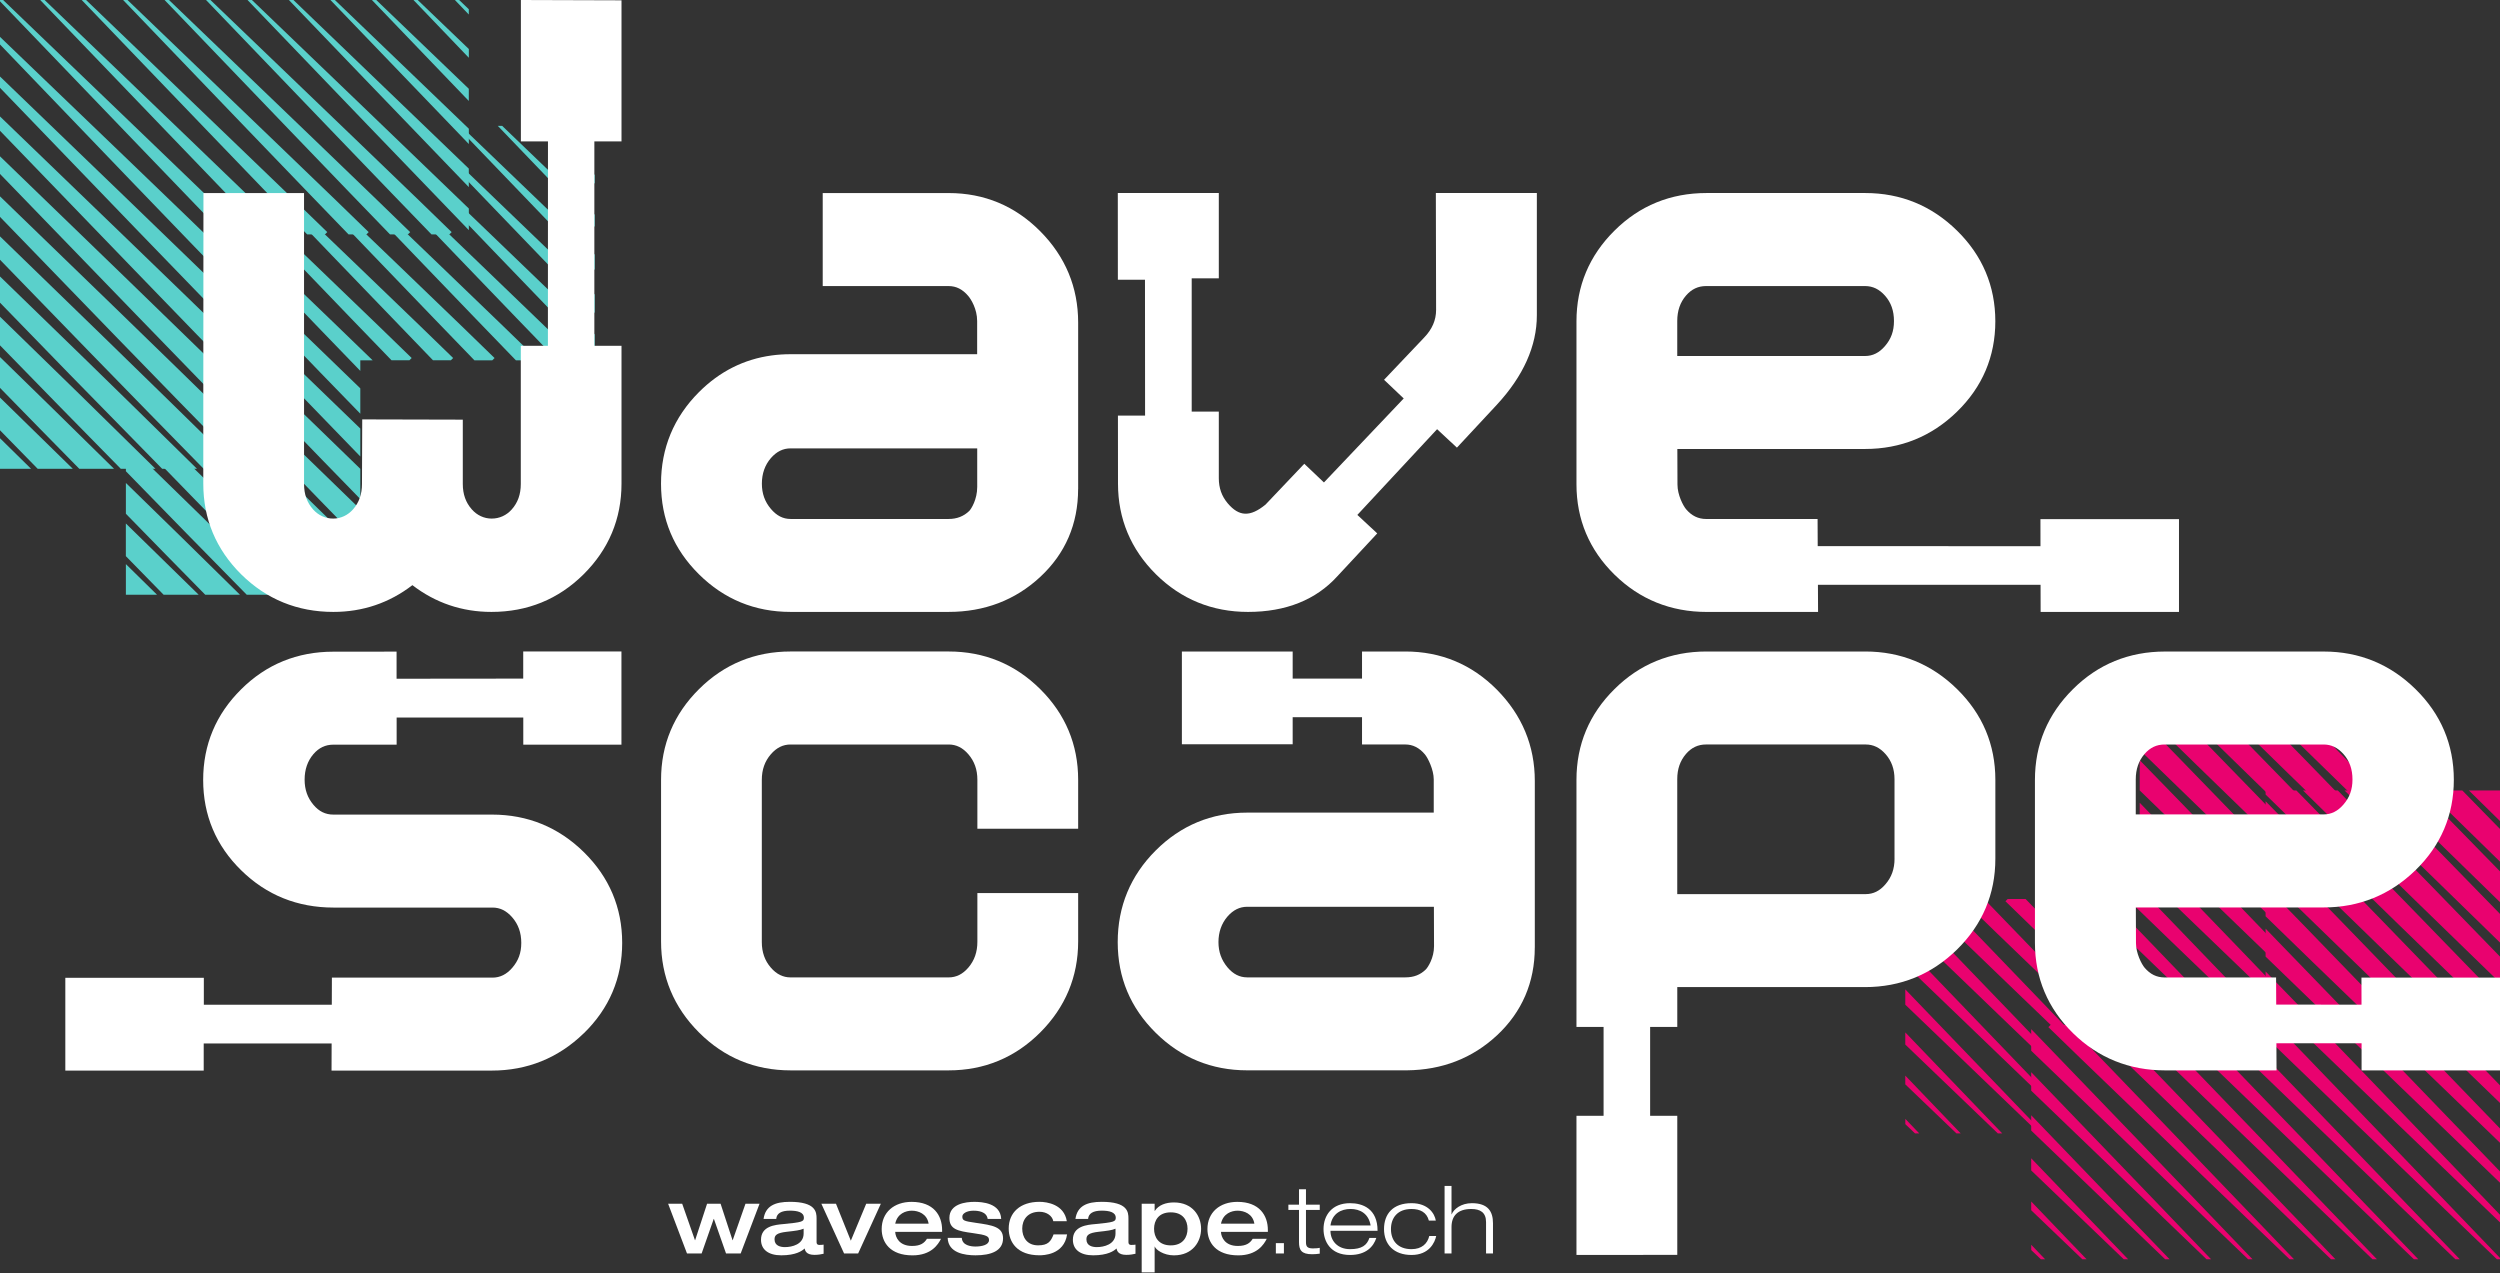 <?xml version="1.0" encoding="UTF-8"?><svg id="Layer_1" xmlns="http://www.w3.org/2000/svg" xmlns:xlink="http://www.w3.org/1999/xlink" viewBox="0 0 781.89 398.13"><rect x="0" y="0" width="781.89" height="398.13" fill="#333333" stroke="none"/><defs><style>.cls-1{fill:none;}.cls-2{fill:#5ad0cb;}.cls-3{clip-path:url(#clippath-1);}.cls-4{clip-path:url(#clippath-2);}.cls-5{fill:#fff;}.cls-6{fill:#e9026f;}.cls-7{clip-path:url(#clippath);}</style><clipPath id="clippath"><rect class="cls-1" x="0" y="0" width="781.89" height="398.13"/></clipPath><clipPath id="clippath-1"><rect class="cls-1" x="0" y="0" width="781.89" height="398.13"/></clipPath><clipPath id="clippath-2"><rect class="cls-1" x="0" y="0" width="781.89" height="398.13"/></clipPath></defs><polygon class="cls-6" points="742.52 207.84 732.79 207.84 742.52 217.42 742.52 207.84"/><g class="cls-7"><path class="cls-6" d="M742.52,219.9c-5.35-5.47-9.04-9.25-11.79-12.05h-10.98c3.54,3.48,8.66,8.48,22.77,22.28v-10.23Z"/><path class="cls-6" d="M742.52,233.16c-11.55-11.84-13.66-13.99-24.81-25.32h-10.86c18.78,18.48,17.89,17.61,35.67,34.95v-9.64Z"/><path class="cls-6" d="M742.52,246.46c-14.03-14.43-24.22-24.82-37.79-38.62h-10.84c18.22,17.92,29.82,29.32,48.63,47.58v-8.96Z"/><path class="cls-6" d="M680.9,207.84c27.96,27.51,45.39,44.43,61.62,60.16v-8.19c-13.21-13.64-27.84-28.69-50.72-51.96h-10.9Z"/><path class="cls-6" d="M669.21,207.84v1.27c28.01,27.5,55.86,54.55,73.31,71.42v-7.31c-16.19-16.72-39.67-40.9-63.69-65.38h-9.62Z"/><path class="cls-6" d="M669.21,221.87c22.23,21.79,52.72,51.28,73.31,71.19v-6.42c-22.06-22.82-51.56-53.3-73.31-75.43v10.65Z"/><path class="cls-6" d="M669.21,234.55c14.9,14.53,52.33,50.78,73.31,71.03v-5.51c-23.83-24.69-65.35-67.55-73.31-75.62v10.1Z"/><path class="cls-6" d="M669.21,247.21c15.26,14.88,52.68,50.96,73.31,70.84v-4.48c-23.44-24.31-64.55-66.93-73.31-75.81v9.45Z"/><path class="cls-6" d="M669.21,259.81c14.49,14.06,52.16,50.4,73.31,70.73v-3.53c-23.48-24.42-65.18-67.61-73.31-75.94v8.74Z"/><path class="cls-6" d="M669.21,272.38c14.82,14.42,52.33,50.43,73.31,70.56v-2.38c-22.6-23.56-63.24-65.87-73.31-76.1v7.92Z"/><path class="cls-6" d="M669.21,281.16h-3.86c9.16,8.94,52.56,50.62,76.2,73.31h.97v-.41c-22.41-23.35-63.81-66.45-73.31-76.21v3.3Z"/><path class="cls-6" d="M653.86,281.16l-.72.72c4.58,4.58,50.72,48.88,75.43,72.6h1.38c-21.06-21.94-59.37-61.84-70.51-73.31h-5.58Z"/><path class="cls-6" d="M640.89,281.16l-.72.72c4.6,4.6,50.72,48.89,75.43,72.6h1.38c-21.09-21.97-59.47-61.93-70.51-73.31h-5.57Z"/><path class="cls-6" d="M627.92,281.16l-.71.71c4.82,4.82,50.78,48.95,75.43,72.6h1.38c-21.04-21.92-59.3-61.78-70.51-73.31h-5.58Z"/><path class="cls-6" d="M614.95,281.16l-.71.71c4.63,4.63,50.73,48.9,75.43,72.6h1.38c-21.04-21.93-59.32-61.8-70.51-73.31h-5.58Z"/><path class="cls-6" d="M601.97,281.16l-.71.71c4.42,4.43,50.68,48.85,75.44,72.6h1.38c-21.03-21.92-59.28-61.76-70.51-73.31h-5.59Z"/><path class="cls-6" d="M595.89,289.25c15.12,14.61,48.23,46.4,67.84,65.22h1.38c-20.3-21.15-56.64-59-69.22-71.98v6.76Z"/><path class="cls-6" d="M595.89,301.73c26.06,25.09,43.73,42.07,54.85,52.74h1.42c-11.01-11.48-29.09-30.3-56.27-58.53v5.79Z"/><path class="cls-6" d="M595.89,314.22c17.21,16.55,31.76,30.53,41.9,40.26h1.39c-10.46-10.9-25.87-26.95-43.29-45.05v4.8Z"/><path class="cls-6" d="M595.89,326.69c8.99,8.63,20.09,19.29,28.94,27.78h1.37c-9.21-9.6-21.17-22.05-30.31-31.58v3.8Z"/><path class="cls-6" d="M595.89,339.14c6.8,6.52,12,11.51,15.99,15.33h1.33c-4.14-4.33-9.74-10.16-17.32-18.07v2.73Z"/><path class="cls-6" d="M595.89,351.57c1.01.97,2.02,1.94,3.03,2.9h1.33c-1.44-1.51-2.91-3.04-4.35-4.54v1.65Z"/></g><polygon class="cls-6" points="772.16 247.22 781.89 256.79 781.89 247.22 772.16 247.22"/><g class="cls-3"><path class="cls-6" d="M781.89,259.27c-5.35-5.47-9.04-9.25-11.79-12.05h-10.97c3.54,3.48,8.66,8.48,22.77,22.28v-10.23Z"/><path class="cls-6" d="M781.89,272.53c-11.55-11.84-13.66-13.99-24.81-25.32h-10.86c18.78,18.48,17.89,17.61,35.67,34.95v-9.64Z"/><path class="cls-6" d="M781.89,285.83c-14.03-14.43-24.22-24.82-37.79-38.61h-10.84c18.22,17.92,29.82,29.32,48.63,47.58v-8.96Z"/><path class="cls-6" d="M720.27,247.22c27.96,27.51,45.39,44.43,61.62,60.16v-8.19c-13.21-13.64-27.84-28.69-50.72-51.96h-10.9Z"/><path class="cls-6" d="M708.58,247.22v1.27c28.01,27.5,55.86,54.55,73.31,71.42v-7.31c-16.19-16.72-39.67-40.9-63.69-65.38h-9.62Z"/><path class="cls-6" d="M708.58,261.25c22.23,21.79,52.72,51.28,73.31,71.19v-6.42c-22.06-22.82-51.56-53.3-73.31-75.43v10.65Z"/><path class="cls-6" d="M708.58,273.93c14.9,14.53,52.33,50.78,73.31,71.03v-5.51c-23.83-24.69-65.35-67.55-73.31-75.62v10.1Z"/><path class="cls-6" d="M708.58,286.58c15.26,14.88,52.68,50.96,73.31,70.84v-4.48c-23.44-24.31-64.55-66.93-73.31-75.81v9.45Z"/><path class="cls-6" d="M708.58,299.18c14.49,14.06,52.16,50.4,73.31,70.73v-3.53c-23.48-24.42-65.18-67.61-73.31-75.94v8.74Z"/><path class="cls-6" d="M708.58,311.75c14.82,14.42,52.33,50.43,73.31,70.56v-2.38c-22.6-23.56-63.24-65.87-73.31-76.11v7.92Z"/><path class="cls-6" d="M708.58,320.53h-3.86c9.16,8.94,52.56,50.62,76.2,73.31h.97v-.41c-22.41-23.35-63.81-66.45-73.31-76.21v3.3Z"/><path class="cls-6" d="M693.23,320.53l-.72.72c4.58,4.58,50.72,48.88,75.43,72.6h1.38c-21.06-21.94-59.37-61.84-70.51-73.31h-5.58Z"/><path class="cls-6" d="M680.26,320.53l-.72.72c4.6,4.6,50.72,48.89,75.43,72.6h1.37c-21.09-21.97-59.47-61.93-70.51-73.31h-5.57Z"/><path class="cls-6" d="M667.29,320.53l-.71.71c4.82,4.82,50.78,48.95,75.43,72.6h1.38c-21.04-21.92-59.3-61.78-70.51-73.31h-5.58Z"/><path class="cls-6" d="M654.32,320.53l-.71.71c4.63,4.63,50.73,48.9,75.43,72.6h1.38c-21.04-21.93-59.32-61.8-70.51-73.31h-5.58Z"/><path class="cls-6" d="M641.35,320.53l-.71.71c4.42,4.43,50.68,48.85,75.44,72.6h1.38c-21.03-21.92-59.28-61.76-70.51-73.31h-5.59Z"/><path class="cls-6" d="M635.27,328.62c15.12,14.61,48.23,46.4,67.84,65.22h1.38c-20.3-21.15-56.64-59-69.22-71.98v6.76Z"/><path class="cls-6" d="M635.27,341.11c26.06,25.09,43.73,42.07,54.85,52.74h1.42c-11.01-11.48-29.09-30.3-56.27-58.52v5.79Z"/><path class="cls-6" d="M635.27,353.59c17.21,16.55,31.76,30.52,41.9,40.26h1.39c-10.46-10.9-25.87-26.94-43.29-45.05v4.8Z"/><path class="cls-6" d="M635.27,366.06c8.99,8.63,20.09,19.29,28.94,27.78h1.37c-9.21-9.6-21.17-22.05-30.31-31.58v3.8Z"/><path class="cls-6" d="M635.27,378.51c6.8,6.52,12,11.51,15.99,15.33h1.33c-4.14-4.32-9.74-10.16-17.32-18.07v2.73Z"/><path class="cls-6" d="M635.27,390.95c1.01.97,2.02,1.93,3.03,2.9h1.33c-1.44-1.51-2.91-3.04-4.35-4.54v1.64Z"/></g><polygon class="cls-2" points="39.37 186 49.1 186 39.37 176.43 39.37 186"/><g class="cls-4"><path class="cls-2" d="M39.37,173.95c5.35,5.47,9.04,9.25,11.79,12.05h10.97c-3.54-3.48-8.66-8.48-22.77-22.28v10.23Z"/><path class="cls-2" d="M39.37,160.68c11.56,11.84,13.66,13.99,24.81,25.32h10.86c-18.78-18.48-17.89-17.61-35.67-34.95v9.64Z"/><path class="cls-2" d="M39.37,147.38c14.03,14.43,24.22,24.82,37.79,38.62h10.84c-18.22-17.92-29.82-29.32-48.63-47.58v8.96Z"/><path class="cls-2" d="M101,186c-27.96-27.51-45.39-44.44-61.62-60.16v8.19c13.21,13.64,27.84,28.69,50.72,51.96h10.9Z"/><path class="cls-2" d="M112.69,186v-1.27c-28-27.5-55.86-54.55-73.31-71.42v7.31c16.19,16.73,39.67,40.9,63.69,65.38h9.62Z"/><path class="cls-2" d="M112.69,171.97c-22.23-21.79-52.72-51.28-73.31-71.19v6.42c22.06,22.82,51.56,53.3,73.31,75.43v-10.65Z"/><path class="cls-2" d="M112.69,159.29c-14.9-14.52-52.33-50.78-73.31-71.03v5.51c23.83,24.69,65.35,67.55,73.31,75.62v-10.1Z"/><path class="cls-2" d="M112.69,146.63c-15.26-14.88-52.68-50.96-73.31-70.84v4.48c23.44,24.31,64.56,66.93,73.31,75.81v-9.45Z"/><path class="cls-2" d="M112.69,134.03c-14.49-14.06-52.16-50.4-73.31-70.73v3.53c23.48,24.42,65.18,67.61,73.31,75.94v-8.74Z"/><path class="cls-2" d="M112.69,121.46c-14.82-14.42-52.33-50.43-73.31-70.56v2.38c22.6,23.56,63.24,65.87,73.31,76.11v-7.92Z"/><path class="cls-2" d="M112.69,112.69h3.86c-9.16-8.94-52.56-50.62-76.2-73.31h-.97v.41c22.41,23.35,63.81,66.45,73.31,76.21v-3.3Z"/><path class="cls-2" d="M128.03,112.69l.72-.72c-4.58-4.58-50.72-48.88-75.43-72.6h-1.38c21.06,21.94,59.37,61.84,70.51,73.31h5.58Z"/><path class="cls-2" d="M141,112.69l.72-.72c-4.6-4.6-50.72-48.89-75.43-72.6h-1.38c21.09,21.97,59.47,61.93,70.51,73.31h5.57Z"/><path class="cls-2" d="M153.97,112.69l.71-.71c-4.82-4.82-50.78-48.95-75.43-72.6h-1.38c21.04,21.92,59.3,61.78,70.51,73.31h5.58Z"/><path class="cls-2" d="M166.94,112.69l.71-.71c-4.63-4.63-50.73-48.9-75.43-72.6h-1.38c21.04,21.93,59.32,61.8,70.51,73.31h5.58Z"/><path class="cls-2" d="M179.92,112.69l.71-.71c-4.42-4.43-50.68-48.85-75.44-72.6h-1.38c21.03,21.92,59.28,61.76,70.51,73.31h5.59Z"/><path class="cls-2" d="M186,104.59c-15.12-14.61-48.23-46.4-67.84-65.22h-1.38c20.3,21.15,56.64,59,69.22,71.98v-6.76Z"/><path class="cls-2" d="M186,92.11c-26.06-25.09-43.74-42.07-54.85-52.74h-1.42c11.01,11.48,29.09,30.3,56.27,58.52v-5.79Z"/><path class="cls-2" d="M186,79.63c-17.21-16.55-31.76-30.52-41.9-40.26h-1.39c10.46,10.9,25.87,26.95,43.29,45.05v-4.8Z"/><path class="cls-2" d="M186,67.15c-8.99-8.63-20.09-19.29-28.94-27.78h-1.37c9.21,9.6,21.17,22.05,30.31,31.58v-3.8Z"/><path class="cls-2" d="M186,54.71c-6.8-6.52-12-11.51-15.99-15.33h-1.33c4.14,4.33,9.74,10.16,17.32,18.07v-2.73Z"/><path class="cls-2" d="M186,42.27c-1.01-.97-2.02-1.93-3.03-2.9h-1.33c1.44,1.51,2.91,3.04,4.35,4.54v-1.64Z"/></g><polygon class="cls-2" points="0 146.63 9.73 146.63 0 137.06 0 146.63"/><path class="cls-2" d="M0,134.57c5.35,5.47,9.04,9.25,11.79,12.05h10.98C19.23,143.14,14.11,138.15,0,124.34v10.23Z"/><path class="cls-2" d="M0,121.31c11.56,11.84,13.66,13.99,24.81,25.32h10.86C16.89,128.15,17.78,129.02,0,111.67v9.64Z"/><path class="cls-2" d="M0,108.01c14.02,14.43,24.22,24.82,37.79,38.62h10.84C30.41,128.71,18.81,117.31,0,99.05v8.96Z"/><path class="cls-2" d="M61.62,146.63C33.67,119.11,16.24,102.19,0,86.47v8.19c13.21,13.64,27.84,28.69,50.72,51.96h10.9Z"/><path class="cls-2" d="M73.31,146.63v-1.27C45.31,117.86,17.45,90.81,0,73.93v7.31c16.19,16.73,39.67,40.9,63.69,65.38h9.62Z"/><path class="cls-2" d="M73.31,132.6C51.08,110.81,20.6,81.32,0,61.41v6.42c22.06,22.82,51.56,53.3,73.31,75.43v-10.65Z"/><path class="cls-2" d="M73.31,119.92C58.41,105.39,20.98,69.13,0,48.89v5.51c23.83,24.69,65.35,67.55,73.31,75.62v-10.1Z"/><path class="cls-2" d="M73.31,107.26C58.05,92.38,20.64,56.31,0,36.42v4.48c23.44,24.31,64.56,66.93,73.31,75.81v-9.45Z"/><path class="cls-2" d="M73.31,94.66C58.82,80.6,21.16,44.26,0,23.93v3.53c23.48,24.42,65.18,67.61,73.31,75.94v-8.74Z"/><path class="cls-2" d="M73.31,82.09C58.49,67.67,20.99,31.66,0,11.53v2.38c22.6,23.56,63.24,65.87,73.31,76.11v-7.92Z"/><path class="cls-2" d="M73.31,73.31h3.86C68.01,64.38,24.61,22.69.97,0H0v.41c22.41,23.35,63.81,66.45,73.31,76.21v-3.3Z"/><path class="cls-2" d="M88.66,73.31l.72-.72C84.8,68.02,38.66,23.71,13.95,0h-1.38c21.06,21.94,59.37,61.84,70.51,73.31h5.58Z"/><path class="cls-2" d="M101.63,73.31l.72-.72C97.75,68,51.62,23.71,26.92,0h-1.37c21.09,21.97,59.46,61.93,70.51,73.31h5.57Z"/><path class="cls-2" d="M114.6,73.31l.71-.71c-4.82-4.82-50.78-48.95-75.43-72.6h-1.38c21.04,21.92,59.3,61.78,70.51,73.31h5.58Z"/><path class="cls-2" d="M127.57,73.31l.71-.71c-4.63-4.63-50.73-48.9-75.43-72.6h-1.38c21.04,21.93,59.32,61.8,70.51,73.31h5.58Z"/><path class="cls-2" d="M140.55,73.31l.71-.71c-4.42-4.43-50.68-48.85-75.44-72.6h-1.38c21.03,21.92,59.28,61.76,70.51,73.31h5.59Z"/><path class="cls-2" d="M146.63,65.22C131.5,50.61,98.4,18.82,78.79,0h-1.38c20.3,21.15,56.63,58.99,69.22,71.98v-6.76Z"/><path class="cls-2" d="M146.63,52.74C120.57,27.65,102.89,10.67,91.77,0h-1.42c11.01,11.48,29.09,30.3,56.27,58.52v-5.79Z"/><path class="cls-2" d="M146.63,40.26C129.42,23.7,114.87,9.73,104.73,0h-1.39c10.46,10.9,25.87,26.95,43.29,45.05v-4.8Z"/><path class="cls-2" d="M146.63,27.78C137.63,19.15,126.53,8.49,117.68,0h-1.37c9.21,9.6,21.17,22.05,30.31,31.58v-3.8Z"/><path class="cls-2" d="M146.63,15.33C139.83,8.81,134.63,3.83,130.64,0h-1.33c4.14,4.33,9.74,10.16,17.32,18.07v-2.73Z"/><path class="cls-2" d="M146.63,2.9c-1.01-.97-2.02-1.93-3.03-2.9h-1.33c1.44,1.51,2.91,3.04,4.35,4.54v-1.64Z"/><path class="cls-5" d="M667.97,254.72v-10.93c0-3.21.9-5.83,2.74-7.97,1.72-1.99,3.77-2.97,6.26-2.97h49.77c2.38,0,4.41.98,6.21,3.01,1.89,2.13,2.8,4.72,2.8,7.93s-.93,5.65-2.84,7.86c-1.78,2.06-3.8,3.06-6.17,3.06h-58.77ZM738.56,305.74l.02,8.48-26.68-.03-.04-8.48h-34.85c-2.49-.01-4.53-1-6.26-3.04-.96-1.13-2.71-4.51-2.71-7.73l-.04-11.13h58.71c11.13,0,20.8-3.92,28.73-11.63,7.97-7.75,12.01-17.27,12.01-28.29s-4.03-20.57-11.98-28.36c-7.93-7.8-17.59-11.76-28.7-11.76h-49.65c-11.26,0-20.95,3.96-28.78,11.76-7.89,7.81-11.9,17.35-11.9,28.36v50.96c0,11.02,4.01,20.53,11.92,28.29,7.87,7.72,17.58,11.63,28.84,11.63h34.8l-.04-8.48h26.64v8.48h43.3v-29.02h-43.34Z"/><path class="cls-5" d="M524.57,111.34v-10.93c0-3.21.9-5.83,2.74-7.97,1.72-1.99,3.77-2.97,6.26-2.97h49.77c2.38,0,4.41.98,6.21,3.01,1.89,2.13,2.8,4.72,2.8,7.93s-.93,5.66-2.84,7.86c-1.78,2.06-3.81,3.07-6.17,3.07h-58.77ZM681.49,191.38v-29.02h-43.33s.01,8.47.01,8.47l-69.67-.03-.04-8.48h-34.85c-2.48-.01-4.53-1-6.26-3.04-.96-1.13-2.71-4.51-2.71-7.72l-.04-11.14h58.71c11.13,0,20.8-3.91,28.73-11.64,7.97-7.75,12.01-17.27,12.01-28.29s-4.03-20.57-11.98-28.36c-7.93-7.8-17.59-11.76-28.7-11.76h-49.65c-11.26,0-20.95,3.96-28.78,11.76-7.89,7.81-11.89,17.35-11.89,28.36v50.97c0,11.02,4.01,20.53,11.92,28.29,7.87,7.72,17.58,11.64,28.84,11.64h34.8l-.04-8.48h69.63l.02,8.48h43.28Z"/><path class="cls-5" d="M468.14,126.59c8.3-8.97,12.52-18.39,12.52-27.98v-38.24h-31.59l.08,36.53c0,3.24-1.23,6.08-3.8,8.74l-12.48,13.14,6.15,5.84-24.95,26.27-6.15-5.84-12.13,12.77c-4.8,3.92-8.26,3.79-11.82-.41-1.87-2.22-2.78-4.78-2.78-7.85v-20.84h-8.48v-41.68h8.48v-26.67h-31.59l.02,27.11h8.48s.03,42.51.03,42.51h-8.49s.02,21.26.02,21.26c0,11.01,4,20.56,11.89,28.38,7.88,7.79,17.57,11.75,28.79,11.75,11.82,0,21.24-3.78,27.93-11.16l12.47-13.4-6.22-5.78,24.94-26.81,6.2,5.77,12.49-13.42Z"/><path class="cls-5" d="M325.34,322.91c7.87-7.89,11.86-17.46,11.86-28.44v-15.15h-31.52v15.24c0,3.2-.93,5.85-2.82,8.06-1.78,2.07-3.79,3.07-6.16,3.07h-49.45c-2.36,0-4.38-1-6.16-3.05-1.9-2.19-2.83-4.82-2.83-8.02v-50.7c0-3.2.93-5.83,2.83-8.02,1.78-2.05,3.79-3.05,6.16-3.05h49.45c2.37,0,4.39,1,6.15,3.04,1.9,2.2,2.83,4.81,2.83,7.99v15.32h31.52v-15.32c0-11.01-4-20.55-11.87-28.35-7.86-7.81-17.49-11.77-28.63-11.77h-49.45c-11.14,0-20.77,3.96-28.62,11.76-7.88,7.81-11.88,17.35-11.88,28.36v50.59c0,11,3.99,20.57,11.87,28.45,7.86,7.87,17.49,11.85,28.63,11.85h49.45c11.13,0,20.76-3.99,28.64-11.86"/><path class="cls-5" d="M305.63,152.31c0,3.9-1.85,6.84-2.49,7.49-1.71,1.66-3.86,2.51-6.43,2.51h-49.46c-2.35,0-4.35-1.02-6.15-3.15-1.9-2.23-2.82-4.81-2.82-7.89s.92-5.81,2.82-8c1.78-2.04,3.79-3.04,6.16-3.04h58.37v12.07ZM337.2,152.96v-52.09c0-11.01-3.99-20.61-11.84-28.52-7.88-7.95-17.51-11.97-28.65-11.97h-39.4v29.09h39.4c2.35,0,4.36,1.02,6.11,3.09.84.99,2.79,4.02,2.79,7.85v10.37s-58.37,0-58.37,0c-2.01,0-3.98.13-5.89.39-8.68,1.18-16.31,5.02-22.75,11.47-7.87,7.88-11.86,17.51-11.86,28.63s3.99,20.55,11.87,28.35c7.86,7.8,17.5,11.76,28.63,11.76h49.46c11.19,0,20.83-3.68,28.63-10.93,7.87-7.31,11.86-16.56,11.86-27.5"/><path class="cls-5" d="M182.58,323.18c7.97-7.76,12.01-17.28,12.01-28.29s-4.03-20.55-11.98-28.37c-7.93-7.8-17.59-11.75-28.71-11.75h-49.65c-2.47,0-4.49-.99-6.22-3.06-1.86-2.2-2.76-4.77-2.76-7.87s.9-5.82,2.75-7.98c1.71-1.99,3.75-2.96,6.22-2.96h19.81v-8.49s39.61,0,39.61,0v8.49h30.7v-29.15h-30.72s0,8.49,0,8.49l-39.61.04v-8.48s-19.81.02-19.81.02c-11.25,0-20.95,3.96-28.79,11.76-7.89,7.8-11.89,17.34-11.89,28.36s4.01,20.55,11.9,28.26c7.87,7.74,17.58,11.65,28.86,11.65h49.74c2.36,0,4.37,1,6.16,3.06,1.9,2.19,2.83,4.8,2.83,7.99s-.93,5.6-2.84,7.81c-1.78,2.05-3.81,3.05-6.18,3.05h-50.21l-.03,8.48h-40.02v-8.43s-43.32.01-43.32.01v29.02h43.28v-8.48h40.01l-.03,8.47h50.11c11.11,0,20.78-3.91,28.75-11.64"/><path class="cls-5" d="M182.51,179.63c7.88-7.82,11.87-17.36,11.87-28.37v-43.11h-8.49v-63.92h8.49V.1L162.91,0v44.23s8.47,0,8.47,0l-.02,63.92h-8.48v43.27c-.01,3.19-.93,5.77-2.82,7.9-1.63,1.85-3.87,2.87-6.27,2.87h-.02c-2.38,0-4.59-1.03-6.23-2.9-1.88-2.13-2.8-4.73-2.8-7.93v-20.11l-31.45-.08-.08,20.19c0,3.21-.91,5.81-2.79,7.94-1.64,1.86-3.85,2.89-6.21,2.89h-.02c-2.41,0-4.64-1.03-6.28-2.87-1.9-2.15-2.82-4.74-2.82-7.91V60.38h-31.46l-.02,27.09-.03,42.52v21.26c-.01,11.02,3.98,20.57,11.86,28.38,7.88,7.79,17.57,11.75,28.81,11.75,9.2,0,17.5-2.81,24.73-8.37,7.23,5.56,15.54,8.37,24.73,8.37,11.25,0,20.94-3.95,28.81-11.76"/><path class="cls-5" d="M448.5,295.98c0,3.59-1.87,6.51-2.56,7.21-1.73,1.7-3.77,2.49-6.42,2.49h-49.46c-2.35,0-4.36-1.02-6.11-3.08-1.93-2.29-2.87-4.89-2.87-7.95s.93-5.8,2.81-7.99c1.79-2.05,3.81-3.06,6.18-3.06h58.39l.04,12.37ZM480.02,296.33v-52.09c0-10.98-3.99-20.58-11.86-28.54-7.87-7.93-17.5-11.94-28.63-11.94h-13.55v8.48h-21.69v-8.48h-34.65v29.02h34.65s0-8.47,0-8.47h21.69v8.53h13.55c2.34,0,4.35,1.02,6.1,3.08.97,1.14,2.78,4.82,2.78,7.84v10.39s-58.36,0-58.36,0c-11.13,0-20.76,3.99-28.62,11.86-7.87,7.86-11.86,17.5-11.86,28.64s3.99,20.55,11.86,28.34c7.86,7.8,17.49,11.76,28.62,11.76h49.47c.18,0,.36,0,.53,0,10.98-.11,20.44-3.78,28.11-10.92h.01c7.86-7.35,11.84-16.6,11.84-27.5"/><path class="cls-5" d="M592.53,268.56c0,3.19-.93,5.81-2.87,8.03-1.76,2.06-3.78,3.05-6.16,3.05h-58.93v-35.91c-.01-3.19.89-5.79,2.74-7.94,1.71-1.98,3.77-2.95,6.28-2.95h49.9c2.4,0,4.43.98,6.22,3,1.89,2.14,2.81,4.72,2.81,7.89v24.82ZM624.06,268.61v-24.73c0-11.02-4.03-20.57-11.97-28.36-7.93-7.8-17.59-11.76-28.71-11.76h-49.65c-11.26,0-20.95,3.96-28.78,11.75-7.9,7.8-11.9,17.35-11.9,28.37v77.29h8.48v27.8h-8.48v43.52l31.53-.02v-43.49h-8.49v-27.81h8.49v-12.45h58.73c11.12,0,20.79-3.95,28.75-11.74,7.96-7.81,12-17.36,12-28.38"/><rect class="cls-1" x="0" y="0" width="781.89" height="398.13"/><path class="cls-5" d="M208.96,376.48h4.4l3.99,11.39h.06l3.73-11.39h4.23l3.73,11.39h.06l3.99-11.39h4.4l-5.9,15.55h-4.58l-3.79-10.8h-.06l-3.78,10.8h-4.58l-5.9-15.55Z"/><path class="cls-5" d="M255.39,388.48c0,.85.62.88.88.88.38,0,1-.03,1.32-.09v2.85c-.79.15-1.5.35-2.88.35-2.64,0-2.93-1.41-3.05-2-.79.76-2.76,2.14-7.31,2.14-4.05,0-6.34-1.82-6.34-4.87,0-4.28,4.4-4.67,6.98-4.9,5.81-.56,6.43-.76,6.43-1.97,0-1.79-2.05-2.23-4.4-2.23-2.67,0-4.11.85-4.25,2.58h-3.96c.59-4.08,3.61-5.34,8.22-5.34,8.13,0,8.36,3.2,8.36,5.22v7.37ZM251.34,384.28c-1.17.5-2.44.65-5.31.97-3.05.35-3.79,1.03-3.79,2.35,0,2.05,1.88,2.44,3.26,2.44,2.17,0,5.84-.82,5.84-4.26v-1.5Z"/><path class="cls-5" d="M256.88,376.48h4.58l4.64,11.56,4.81-11.56h4.58l-7.1,15.55h-4.4l-7.1-15.55Z"/><path class="cls-5" d="M279.98,385.28c.09,1.73,1.26,4.4,5.28,4.4,2.67,0,3.84-.94,4.64-2.23h4.4c-.88,1.73-2.99,5.17-8.92,5.17-7.01,0-9.63-4.08-9.63-8.22,0-5.19,3.84-8.51,9.36-8.51,6.9,0,9.54,4.25,9.54,8.8v.59h-14.67ZM290.43,382.7c-.5-3.11-3.26-4.05-5.25-4.05-1.88,0-4.52.88-5.19,4.05h10.45Z"/><path class="cls-5" d="M300.81,387.16c.12,2.35,2.82,2.7,4.28,2.7,2.02,0,4.23-.53,4.23-2,0-1.2-.68-1.61-5.05-2.2-4.81-.65-7.34-1.2-7.34-4.75,0-4.43,5.16-5.02,7.78-5.02,2.41,0,8.19.35,8.42,5.34h-4.23c-.32-2.32-3.02-2.58-4.4-2.58-2.29,0-3.52.97-3.52,1.79,0,1.26.38,1.47,4.28,2.02,5.11.73,8.45,1.23,8.45,4.84,0,3.96-3.79,5.31-8.6,5.31-3.32,0-8.57-.7-8.72-5.46h4.4Z"/><path class="cls-5" d="M329.42,381.93c-.29-1.61-2-2.94-4.31-2.94-3.76,0-5.4,2.55-5.4,5.25s1.47,5.25,4.96,5.25c3.14,0,3.99-1.23,4.84-3.43h4.23c-.94,6.46-7.54,6.54-8.63,6.54-6.95,0-9.63-4.08-9.63-8.36,0-5.02,3.61-8.36,9.63-8.36,2.35,0,7.69.79,8.54,6.05h-4.23Z"/><path class="cls-5" d="M352.93,388.48c0,.85.62.88.88.88.38,0,1-.03,1.32-.09v2.85c-.79.15-1.5.35-2.88.35-2.64,0-2.93-1.41-3.05-2-.79.76-2.76,2.14-7.31,2.14-4.05,0-6.34-1.82-6.34-4.87,0-4.28,4.4-4.67,6.98-4.9,5.81-.56,6.43-.76,6.43-1.97,0-1.79-2.05-2.23-4.4-2.23-2.67,0-4.11.85-4.25,2.58h-3.96c.59-4.08,3.61-5.34,8.22-5.34,8.13,0,8.36,3.2,8.36,5.22v7.37ZM348.88,384.28c-1.17.5-2.44.65-5.31.97-3.05.35-3.79,1.03-3.79,2.35,0,2.05,1.88,2.44,3.26,2.44,2.17,0,5.84-.82,5.84-4.26v-1.5Z"/><path class="cls-5" d="M357.07,376.48h4.05v2.23h.06c1.2-1.88,3.52-2.64,5.96-2.64,5.93,0,8.51,4.31,8.51,8.25s-2.58,8.3-8.51,8.3c-3.23,0-5.66-1.79-5.96-2.73h-.06v8.07h-4.05v-21.48ZM360.94,384.31c0,2.64,1.44,5.19,5.22,5.19s5.25-2.55,5.25-5.19-1.44-5.14-5.25-5.14-5.22,2.55-5.22,5.14Z"/><path class="cls-5" d="M381.86,385.28c.09,1.73,1.26,4.4,5.28,4.4,2.67,0,3.84-.94,4.64-2.23h4.4c-.88,1.73-2.99,5.17-8.92,5.17-7.01,0-9.63-4.08-9.63-8.22,0-5.19,3.84-8.51,9.36-8.51,6.9,0,9.54,4.25,9.54,8.8v.59h-14.67ZM392.31,382.7c-.5-3.11-3.26-4.05-5.25-4.05-1.88,0-4.52.88-5.19,4.05h10.45Z"/><path class="cls-5" d="M399.03,388.8h2.52v3.23h-2.52v-3.23Z"/><path class="cls-5" d="M406.28,371.96h2.17v4.81h4.31v1.64h-4.31v10.1c0,1.32.41,1.94,2.17,1.94,1.06,0,1.73-.09,2.14-.18v1.82c-.82.12-1.67.18-2.38.18-3.37,0-4.11-1.32-4.11-3.79v-10.07h-3.32v-1.64h3.32v-4.81Z"/><path class="cls-5" d="M430.46,387.16c-.88,2.7-3.17,5.34-8.22,5.34-6.25,0-8.3-4.37-8.3-8.1,0-4.26,2.61-8.1,8.3-8.1,3.93,0,8.6,1.7,8.6,8.63h-14.73c0,3.17,2.26,5.75,6.13,5.75,3.64,0,5.28-1.2,6.05-3.52h2.17ZM428.67,383.28c-.62-3.76-3.37-5.17-6.28-5.17s-5.78,1.44-6.28,5.17h12.56Z"/><path class="cls-5" d="M449.18,386.57c-.41,2-2.17,5.93-7.72,5.93s-8.6-3.32-8.6-8.1,2.82-8.1,8.6-8.1c5.22,0,7.25,3.26,7.6,5.46h-2.17c-.68-2.61-2.73-3.64-5.43-3.64-4.37,0-6.43,2.76-6.43,6.28,0,3.78,2.29,6.28,6.43,6.28,3.2,0,4.99-1.73,5.55-4.11h2.17Z"/><path class="cls-5" d="M451.8,370.9h2.17v8.86h.06c.65-1.61,2.94-3.46,6.31-3.46,5.08,0,6.6,2.64,6.6,6.28v9.45h-2.17v-9.83c0-3.02-1.85-4.08-4.61-4.08-4.26,0-6.19,2.17-6.19,5.63v8.28h-2.17v-21.13Z"/></svg>